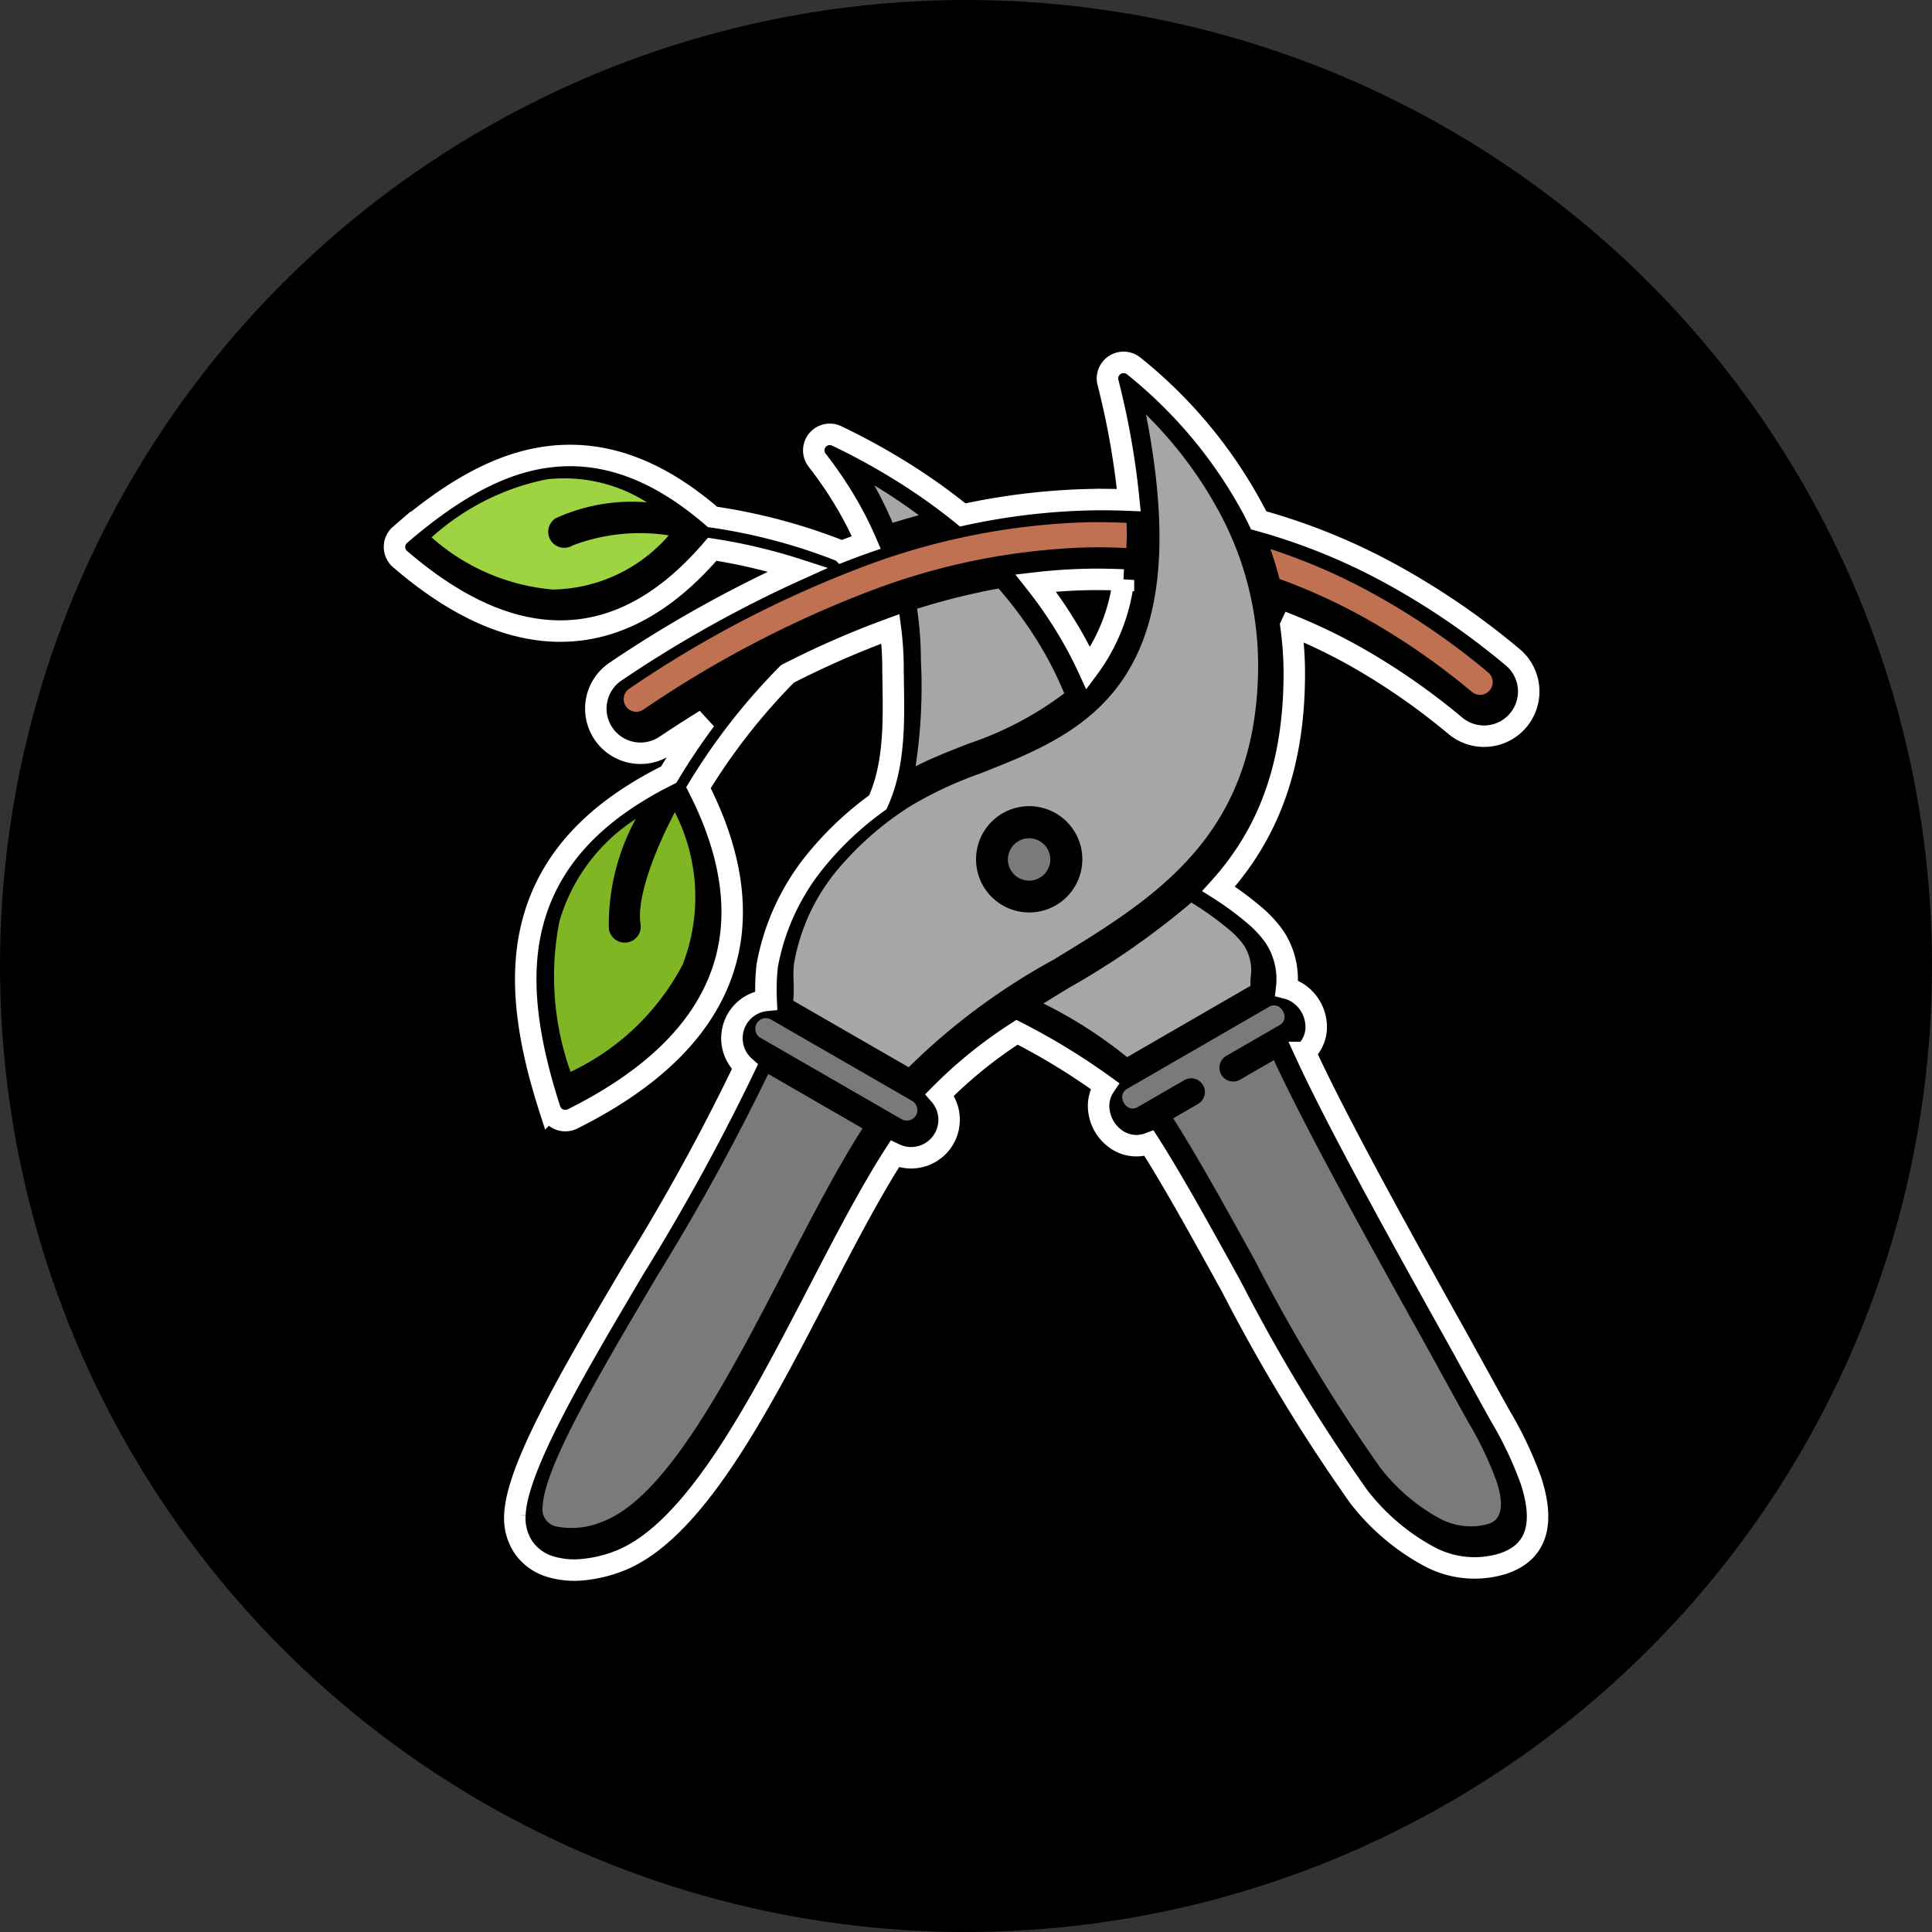 <?xml version="1.0" encoding="UTF-8"?>
<svg xmlns="http://www.w3.org/2000/svg" width="90" height="90" viewBox="0 0 90 90">
  <rect x="0" y="0" width="90" height="90" fill="#333333" stroke="none"/>
  <g id="Groupe_8" data-name="Groupe 8" transform="translate(7777 10101)">
    <circle id="Ellipse_6" data-name="Ellipse 6" cx="45" cy="45" r="45" transform="translate(-7777 -10101)"></circle>
    <path id="Tracé_30" data-name="Tracé 30" d="M60.136,29.137a26.046,26.046,0,0,1,3.3,1.613A31.343,31.343,0,0,1,67.8,33.813a2.081,2.081,0,1,0,2.664-3.2A34.923,34.923,0,0,0,64.544,26.6a28.725,28.725,0,0,0-5.914-2.362q-.133-.276-.276-.549a21.7,21.7,0,0,0-5.543-6.642.75.75,0,0,0-1.189.8,36.862,36.862,0,0,1,.961,5.45q-.9-.037-1.8-.02a31,31,0,0,0-5.935.711,27.745,27.745,0,0,0-2.613-1.878,31.047,31.047,0,0,0-3.237-1.793.747.747,0,0,0-.934,1.12,18.325,18.325,0,0,1,1.491,2.222,16.624,16.624,0,0,1,.8,1.609q-.572.2-1.138.421a26.7,26.7,0,0,0-6.025-1.608c-2.189-1.89-4.764-3.207-7.761-2.784-2.242.316-4.43,1.583-6.794,3.615a.748.748,0,0,0,0,1.133c2.022,1.741,4.529,3.283,7.274,3.351,3,.075,5.392-1.621,7.267-3.809a25.725,25.725,0,0,1,4,.948,57.091,57.091,0,0,0-8.5,4.748,2.079,2.079,0,0,0,2.315,3.455c.618-.409,1.236-.811,1.867-1.2q-.917,1.232-1.709,2.549c-2.942,1.463-5.462,3.566-6.337,6.9-.652,2.479-.285,5.325.805,8.7a.755.755,0,0,0,1.044.441q5.083-2.536,6.7-6.134c1.4-3.105.655-6.4-.826-9.3a28.757,28.757,0,0,1,4.144-5.3,42.008,42.008,0,0,1,4.8-2.1,14.3,14.3,0,0,1,.119,1.87c.02,2.053.161,4.31-.709,6.212a15.111,15.111,0,0,0-2.952,2.792,10.781,10.781,0,0,0-2.2,4.818,10.375,10.375,0,0,0-.048,1.617,1.77,1.77,0,0,0-.991,3.093,100.334,100.334,0,0,1-5.142,9.377c-2.8,4.734-5.486,9.276-5.572,11.5a2.445,2.445,0,0,0,.39,1.493,2.329,2.329,0,0,0,1.249.91,3.891,3.891,0,0,0,1.506.146,6.218,6.218,0,0,0,1.629-.374c3.521-1.3,6.527-7.1,9.363-12.563,1.216-2.344,2.4-4.627,3.558-6.425A1.769,1.769,0,0,0,43.776,51a21.123,21.123,0,0,1,3.6-2.913,30.755,30.755,0,0,1,4.089,2.5,1.659,1.659,0,0,0-.268,1.194A1.9,1.9,0,0,0,51.9,53a1.647,1.647,0,0,0,1.629.261c1.132,1.772,2.469,4.2,3.84,6.683a81.218,81.218,0,0,0,5.912,9.755,10.322,10.322,0,0,0,3.278,2.8,4.48,4.48,0,0,0,3.434.348c1.829-.592,1.87-2.19,1.331-3.856a17.464,17.464,0,0,0-1.435-3.035c-.7-1.253-1.389-2.519-2.088-3.775-2.2-3.943-5.469-9.815-7-13.153a1.642,1.642,0,0,0,.493-1.457,1.9,1.9,0,0,0-.7-1.214,1.741,1.741,0,0,0-.657-.324,3.564,3.564,0,0,0-.565-2.387,5.325,5.325,0,0,0-.936-1.013,14.576,14.576,0,0,0-1.67-1.228c2.1-2.316,3.527-5.376,3.527-10.028a15.857,15.857,0,0,0-.158-2.238ZM48.249,27.159q1.223-.142,2.421-.166c.554-.011,1.111,0,1.665.025A8.6,8.6,0,0,1,50.7,31.134a18.494,18.494,0,0,0-1.1-2.045A20.272,20.272,0,0,0,48.249,27.159Z" transform="translate(-7777 -10101)" stroke="#fff" stroke-width="1" fill-rule="evenodd"></path>
    <path id="Tracé_31" data-name="Tracé 31" d="M58.609,30.937c0,7.97-4.746,10.857-9.547,13.779a30.227,30.227,0,0,0-6.731,5l-5.381-3.1c.073-.6-.047-1.262.054-1.815a9.307,9.307,0,0,1,1.905-4.158,14.624,14.624,0,0,1,3.547-3.121,18.218,18.218,0,0,1,3.193-1.485c4.79-1.882,10.234-4.024,7.736-16.726a19.148,19.148,0,0,1,3.459,4.63,15.018,15.018,0,0,1,1.764,7Zm-10.67,6.617a2.476,2.476,0,1,0,.951.188A2.484,2.484,0,0,0,47.939,37.554Z" transform="translate(-7777 -10101)" fill="#a6a6a6" fill-rule="evenodd"></path>
    <path id="Tracé_32" data-name="Tracé 32" d="M59.181,25.577a27.664,27.664,0,0,1,4.472,1.906,33.4,33.4,0,0,1,5.67,3.841.59.59,0,0,1-.755.907,32.859,32.859,0,0,0-4.575-3.211,27.268,27.268,0,0,0-4.389-2.05Q59.424,26.265,59.181,25.577Z" transform="translate(-7777 -10101)" fill="#c07152" fill-rule="evenodd"></path>
    <path id="Tracé_33" data-name="Tracé 33" d="M42.8,24q-.607.166-1.217.356a17.916,17.916,0,0,0-.853-1.745Q41.8,23.257,42.8,24Zm-.082,4.359a31.208,31.208,0,0,1,3.8-.943,19.038,19.038,0,0,1,1.815,2.457A16.641,16.641,0,0,1,49.576,32.3a15.655,15.655,0,0,1-4.47,2.346c-.852.335-1.683.661-2.454,1.05a24.657,24.657,0,0,0,.246-4.98A16.147,16.147,0,0,0,42.721,28.358Z" transform="translate(-7777 -10101)" fill="#a6a6a6" fill-rule="evenodd"></path>
    <path id="Tracé_34" data-name="Tracé 34" d="M52.471,25.529q-.915-.045-1.831-.028a30.962,30.962,0,0,0-10.029,2,50.8,50.8,0,0,0-10.644,5.558.587.587,0,0,1-.654-.975,51.708,51.708,0,0,1,11.01-5.726,32.107,32.107,0,0,1,10.295-2.029c.621-.012,1.242,0,1.862.027Q52.5,24.968,52.471,25.529Z" transform="translate(-7777 -10101)" fill="#c07152" fill-rule="evenodd"></path>
    <path id="Tracé_35" data-name="Tracé 35" d="M47.939,41.024a.987.987,0,1,1,.987-.987A.987.987,0,0,1,47.939,41.024Z" transform="translate(-7777 -10101)" fill="#7a7a7b"></path>
    <path id="Tracé_36" data-name="Tracé 36" d="M57.126,49.187a.64.64,0,0,0,.642,1.108l1.573-.909c1.587,3.42,4.8,9.185,6.968,13.079.7,1.257,1.384,2.527,2.088,3.781a16.366,16.366,0,0,1,1.318,2.76c.293.905.348,1.748-.366,1.979a3.045,3.045,0,0,1-2.316-.266,8.8,8.8,0,0,1-2.767-2.393,80.662,80.662,0,0,1-5.772-9.544c-1.353-2.454-2.674-4.85-3.842-6.686l1.157-.669a.64.64,0,1,0-.642-1.108l-2.149,1.242a.444.444,0,0,1-.517-.012.625.625,0,0,1-.223-.387.441.441,0,0,1,.247-.45l6.574-3.8a.444.444,0,0,1,.517.012.623.623,0,0,1,.223.387.441.441,0,0,1-.247.45Z" transform="translate(-7777 -10101)" fill="#7a7a7b" fill-rule="evenodd"></path>
    <path id="Tracé_37" data-name="Tracé 37" d="M58.248,45.927l-5.742,3.319a20.939,20.939,0,0,0-3.9-2.5q.616-.382,1.238-.758A36.41,36.41,0,0,0,55.5,42.043a14.946,14.946,0,0,1,1.775,1.277,3.88,3.88,0,0,1,.678.727,2.152,2.152,0,0,1,.308,1.477C58.253,45.648,58.249,45.777,58.248,45.927Z" transform="translate(-7777 -10101)" fill="#a6a6a6" fill-rule="evenodd"></path>
    <path id="Tracé_38" data-name="Tracé 38" d="M40.182,52.565C39,54.406,37.815,56.7,36.595,59.049c-2.707,5.215-5.574,10.741-8.551,11.844a3.693,3.693,0,0,1-2.165.21.82.82,0,0,1-.6-.928c.071-1.834,2.664-6.219,5.367-10.789a104.061,104.061,0,0,0,5.141-9.357Zm2.188-.383A.489.489,0,0,1,42,52.137l-6.579-3.794a.492.492,0,0,1,.49-.853l6.579,3.794a.489.489,0,0,1,.225.3.481.481,0,0,1-.343.6Z" transform="translate(-7777 -10101)" fill="#7a7a7b" fill-rule="evenodd"></path>
    <path id="Tracé_39" data-name="Tracé 39" d="M31.8,44.937a11.362,11.362,0,0,1-5.221,4.994,13.231,13.231,0,0,1-.519-7.011,8.51,8.51,0,0,1,3.559-4.772,10.25,10.25,0,0,0-1.256,5.112.746.746,0,1,0,1.474-.228c-.162-1.038.443-2.979,1.6-5.2A8.693,8.693,0,0,1,31.8,44.937Z" transform="translate(-7777 -10101)" fill="#80b524" fill-rule="evenodd"></path>
    <path id="Tracé_40" data-name="Tracé 40" d="M25.753,27.463a9.763,9.763,0,0,1-5.649-2.43,11.361,11.361,0,0,1,5.342-2.7A7.186,7.186,0,0,1,30.134,23.4a8.567,8.567,0,0,0-4.245.74.746.746,0,0,0,.783,1.27,8.81,8.81,0,0,1,4.481-.47A7.307,7.307,0,0,1,25.753,27.463Z" transform="translate(-7777 -10101)" fill="#9ed342" fill-rule="evenodd"></path>
  </g>
</svg>
